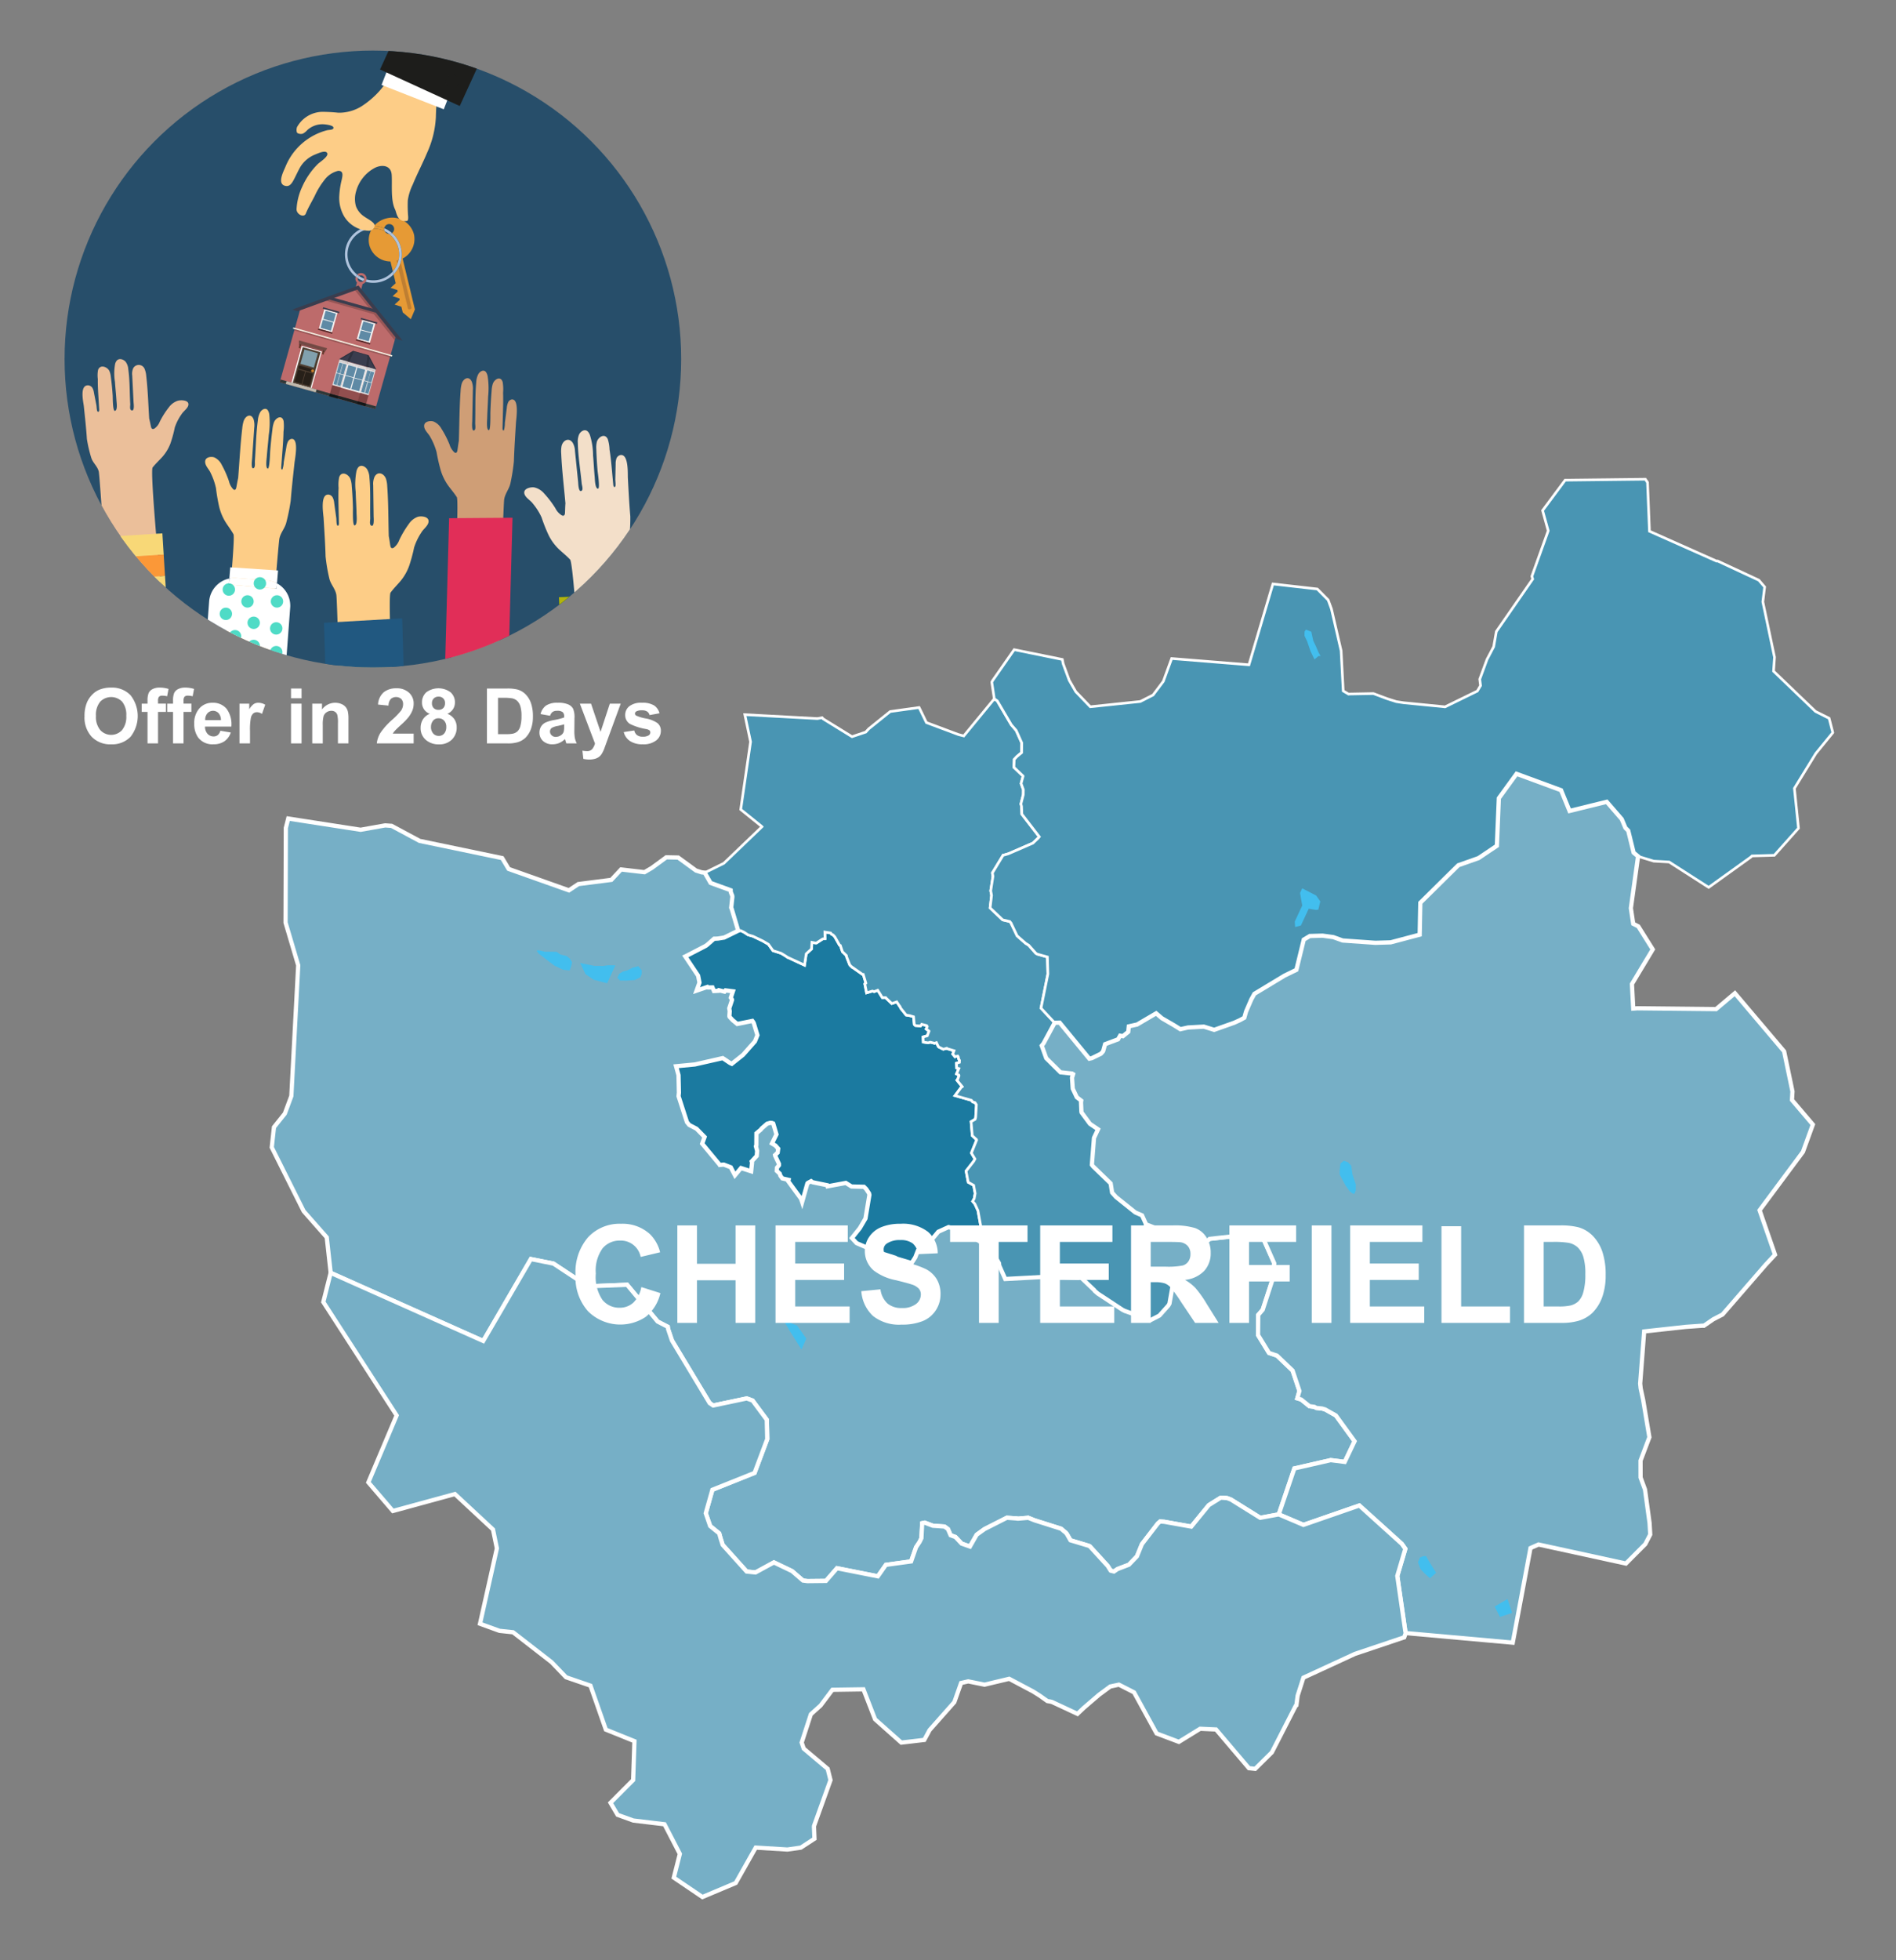 <svg xmlns="http://www.w3.org/2000/svg" xmlns:xlink="http://www.w3.org/1999/xlink" width="300" height="310" viewBox="0 0 300 310"><rect x="0" y="0" width="300" height="310" fill="#808080" stroke="none"/><defs><style>.cls-1,.cls-2{fill:none;}.cls-2{clip-rule:evenodd;}.cls-3{clip-path:url(#clip-path);}.cls-4{fill:#274e6a;}.cls-5{fill:#e69a35;}.cls-6{fill:#b0c4de;}.cls-7{fill:#cf9e76;}.cls-8{fill:#e12e58;}.cls-9{fill:#fdcd87;}.cls-10{fill:#215880;}.cls-11{fill:#ebbf9a;}.cls-12{fill:#f8d877;}.cls-13{fill:#fb9838;}.cls-14{fill:#f3dfc9;}.cls-15{fill:#005420;}.cls-16{fill:#b3b30c;}.cls-17{fill:#fff;}.cls-18{fill:#01cbad;opacity:0.69;}.cls-19,.cls-23{fill:#bd6b6b;}.cls-20{fill:#bf7f32;}.cls-21{fill:#1d1d1b;}.cls-22{opacity:0.56;}.cls-23,.cls-24,.cls-27,.cls-29,.cls-35,.cls-51{fill-rule:evenodd;}.cls-24{fill:#303838;}.cls-25{fill:#f3ecde;}.cls-26,.cls-27{opacity:0.2;}.cls-28,.cls-29{fill:#3a3d4e;}.cls-30{fill:#724944;}.cls-31{fill:#4e3f32;}.cls-32{fill:#81a1ae;}.cls-33{fill:#272019;}.cls-34{fill:#c87e2c;}.cls-35{fill:#c0b9ad;}.cls-36{fill:#683a2d;}.cls-37,.cls-38,.cls-47{fill:#542727;}.cls-37,.cls-39{opacity:0.6;}.cls-38,.cls-40{opacity:0.4;}.cls-41{fill:#cfcfcf;}.cls-42{fill:#dadada;}.cls-43{fill:#e6e6e6;}.cls-44{fill:#f2f2f2;}.cls-45{fill:#5f8aa5;}.cls-46{clip-path:url(#clip-path-2);}.cls-48{fill:#1b7aa0;}.cls-48,.cls-49,.cls-50{stroke:#fff;stroke-miterlimit:10;}.cls-48,.cls-49{stroke-width:0.416px;}.cls-49{fill:#4995b3;}.cls-50{fill:#76afc6;stroke-width:0.669px;}.cls-51{fill:#42beee;}.cls-52{isolation:isolate;}</style><clipPath id="clip-path"><circle class="cls-1" cx="59" cy="56.782" r="48.782"/></clipPath><clipPath id="clip-path-2"><polygon class="cls-2" points="59.544 58.447 53.647 56.789 55.86 55.482 58.337 56.178 59.544 58.447"/></clipPath></defs><g id="Text"><g class="cls-3"><circle class="cls-4" cx="59" cy="56.782" r="48.782"/><path class="cls-5" d="M60.889,36.575a.782.782,0,0,1-.079-.478,4.475,4.475,0,0,0-1.64-.346,3.583,3.583,0,0,0-.297.406c.067-.003.134-.005.202-.005A4.072,4.072,0,0,1,60.889,36.575Z"/><path class="cls-6" d="M59.075,35.749a4.492,4.492,0,0,0-2.787,8.014.887.887,0,0,1,.223-.337,4.09,4.09,0,0,1,2.363-7.27,3.583,3.583,0,0,1,.297-.406C59.139,35.75,59.107,35.749,59.075,35.749Z"/><path class="cls-5" d="M63.707,40.89a3.485,3.485,0,0,0,1.788-3.85,3.546,3.546,0,0,0-4.341-2.505A3.738,3.738,0,0,0,59.17,35.751a4.475,4.475,0,0,1,1.64.346.783.783,0,1,1,1.22.761,4.491,4.491,0,0,1,.244,6.536l.337,1.394-.308.279-.503.456.646.208.425.137.058.24-.308.279-.503.456.646.208.425.137.058.24-.308.279-.503.456.646.208.425.137.216.895,1.279,1.077.647-1.542Z"/><path class="cls-5" d="M61.566,36.998a.784.784,0,0,1-.677-.423,4.072,4.072,0,0,0-1.814-.424c-.068,0-.135.002-.202.005a3.357,3.357,0,0,0-.439,2.588,3.486,3.486,0,0,0,3.347,2.61l.379,1.571a4.09,4.09,0,0,0-.594-5.928Z"/><path class="cls-7" d="M78.36,121.809c.038-1.206,1.219-41.653,1.418-42.845.162-.966.783-1.601.986-2.533a30.483,30.483,0,0,0,.55-3.488c.063-2.009.199-4.029.322-6.042.041-.677.554-3.862-.673-3.73a.798.798,0,0,0-.58.502,2.889,2.889,0,0,0-.192.831l-.306,2.371a4.051,4.051,0,0,1-.15,1.157c-.147.157-.228-.118-.224-.297.022-.888.049-1.764.074-2.651.028-.994.049-1.989.017-2.983a6.702,6.702,0,0,0-.066-1.677c-.306-1.037-1.29-.484-1.557.268a4.373,4.373,0,0,0-.19,1.102q-.143,1.721-.197,3.449c-.009.286.056,2.864-.255,2.782-.406-.064-.259-1.545-.251-1.859.031-1.148.112-2.294.148-3.442a12.417,12.417,0,0,0-.079-3.245,1.761,1.761,0,0,0-.216-.573c-.346-.537-.963-.227-1.251.247a3.111,3.111,0,0,0-.338,1.335c-.192,2.132-.107,4.281-.164,6.416-.007.272.135.964-.126,1.136-.488.322-.343-1.244-.339-1.452l.097-4.877a3.158,3.158,0,0,0-.168-1.344c-.442-.99-1.33-.54-1.597.323a5.157,5.157,0,0,0-.174,1.155c-.189,2.622-.192,5.245-.275,7.866-.09.487-.148.984-.222,1.474-.026.176-.081.387-.234.428a.314.314,0,0,1-.256-.08,2.688,2.688,0,0,1-.755-1.219,15.783,15.783,0,0,0-1.296-2.527,2.574,2.574,0,0,0-1.239-1.127c-.438-.152-1.436-.068-1.488.636-.053.71.703,1.261.982,1.837a10.204,10.204,0,0,1,.98,2.356,27.956,27.956,0,0,0,.668,2.923,8.274,8.274,0,0,0,1.147,2.346c.459.633.963,1.196,1.391,1.868.582.913-1.771,40.217-1.755,41.321C70.537,120.511,78.36,121.809,78.36,121.809Z"/><polygon class="cls-8" points="71.062 81.952 69.929 123.22 79.961 123.146 81.094 81.877 71.062 81.952"/><path class="cls-9" d="M54.446,136.992c-.032-1.209-1.011-41.751-1.228-42.945-.176-.969-.88-1.606-1.104-2.539a26.967,26.967,0,0,1-.597-3.496c-.054-2.013-.191-4.038-.313-6.056-.041-.679-.599-3.872.805-3.738a.879.879,0,0,1,.659.504,2.583,2.583,0,0,1,.212.833l.328,2.377c.03.215.012,1.019.161,1.159.167.157.262-.118.259-.297-.017-.89-.04-1.769-.06-2.657-.023-.996-.038-1.994.008-2.99a5.906,5.906,0,0,1,.091-1.681c.359-1.039,1.48-.484,1.778.27a3.877,3.877,0,0,1,.208,1.105q.148,1.725.193,3.458c.008.286-.09,2.87.266,2.789.465-.064.31-1.548.304-1.863-.024-1.15-.106-2.3-.137-3.45a10.931,10.931,0,0,1,.12-3.252,1.653,1.653,0,0,1,.253-.574c.401-.538,1.104-.227,1.428.249a2.797,2.797,0,0,1,.375,1.339c.2,2.137.083,4.291.129,6.431.006.272-.164.966.134,1.139.555.323.404-1.246.401-1.455l-.066-4.888a2.813,2.813,0,0,1,.204-1.347c.515-.991,1.526-.54,1.824.325a4.561,4.561,0,0,1,.189,1.158c.192,2.628.171,5.258.242,7.884.099.488.16.987.24,1.478.029.176.089.388.263.429a.396.396,0,0,0,.293-.08,2.702,2.702,0,0,0,.874-1.221,15.37,15.37,0,0,1,1.506-2.531A2.877,2.877,0,0,1,66.115,81.73c.502-.152,1.643-.067,1.696.639.054.712-.816,1.263-1.141,1.84a9.67,9.67,0,0,0-1.143,2.361,25.246,25.246,0,0,1-.791,2.929,8.003,8.003,0,0,1-1.333,2.351c-.531.634-1.113,1.198-1.608,1.871-.674.915,1.655,40.312,1.626,41.418C63.407,135.698,54.446,136.992,54.446,136.992Z"/><polygon class="cls-10" points="51.269 98.494 52.619 143.22 64.984 142.508 63.634 97.782 51.269 98.494"/><path class="cls-11" d="M18.114,111.594c-.068-1.042-2.241-36.013-2.492-37.036-.204-.829-.924-1.35-1.175-2.147a20.402,20.402,0,0,1-.698-2.994c-.113-1.736-.309-3.479-.49-5.217-.061-.585-.711-3.319.691-3.262a.862.862,0,0,1,.671.407,1.986,1.986,0,0,1,.236.711l.397,2.039c.036.184.042.88.195.995.171.129.258-.113.249-.268-.043-.768-.092-1.526-.139-2.292-.052-.859-.097-1.72-.08-2.582a4.442,4.442,0,0,1,.041-1.455c.327-.912,1.46-.48,1.779.159a2.949,2.949,0,0,1,.239.946q.198,1.484.295,2.978c.016.247-.005,2.482.348,2.397.461-.075.264-1.35.248-1.621-.058-.992-.174-1.981-.239-2.973a8.218,8.218,0,0,1,.024-2.814,1.354,1.354,0,0,1,.235-.506c.384-.481,1.093-.242,1.43.155a2.166,2.166,0,0,1,.413,1.141c.262,1.837.21,3.702.318,5.549.014.235-.135.841.167.978.563.256.365-1.093.356-1.273l-.21-4.218a2.148,2.148,0,0,1,.163-1.171.999.999,0,0,1,1.826.204,3.451,3.451,0,0,1,.222.992c.269,2.261.326,4.533.474,6.799.113.417.189.845.283,1.266.034.151.1.332.275.359a.443.443,0,0,0,.289-.081,2.405,2.405,0,0,0,.835-1.091,13.175,13.175,0,0,1,1.425-2.249,2.869,2.869,0,0,1,1.389-1.034c.496-.152,1.634-.126,1.708.481.075.613-.775,1.125-1.082,1.637a8.021,8.021,0,0,0-1.069,2.087,19.651,19.651,0,0,1-.701,2.563,6.809,6.809,0,0,1-1.259,2.086c-.51.57-1.073,1.081-1.547,1.683-.645.818,2.84,34.744,2.844,35.7C27.001,110.103,18.114,111.594,18.114,111.594Z"/><rect class="cls-12" x="15.6" y="91.402" width="10.624" height="3.383" transform="translate(-5.742 1.479) rotate(-3.562)"/><rect class="cls-12" x="16.433" y="104.793" width="10.624" height="3.383" transform="translate(-6.573 1.556) rotate(-3.562)"/><rect class="cls-12" x="15.181" y="84.672" width="10.624" height="3.383" transform="translate(-5.325 1.44) rotate(-3.562)"/><rect class="cls-13" x="15.39" y="88.026" width="10.624" height="3.383" transform="translate(-5.533 1.459) rotate(-3.562)"/><rect class="cls-13" x="15.81" y="94.779" width="10.624" height="3.383" transform="translate(-5.952 1.498) rotate(-3.562)"/><rect class="cls-12" x="16.017" y="98.109" width="10.624" height="3.383" transform="translate(-6.158 1.518) rotate(-3.562)"/><rect class="cls-13" x="16.225" y="101.439" width="10.624" height="3.383" transform="translate(-6.365 1.537) rotate(-3.562)"/><rect class="cls-13" x="16.641" y="108.123" width="10.624" height="3.383" transform="translate(-6.779 1.576) rotate(-3.562)"/><path class="cls-14" d="M102.465,130.638c-.107-1.204-3.799-41.59-3.722-42.801.063-.983.687-1.696.801-2.649a27.043,27.043,0,0,0,.19-3.542c-.178-2.006-.276-4.033-.387-6.052-.037-.679.148-3.915-1.227-3.621a.877.877,0,0,0-.595.576,2.588,2.588,0,0,0-.114.852l-.052,2.399c-.005.217.105,1.014-.026,1.17-.147.175-.273-.087-.291-.266-.086-.886-.164-1.761-.246-2.646-.092-.992-.192-1.985-.352-2.969a5.921,5.921,0,0,0-.283-1.659c-.475-.99-1.521-.311-1.73.472a3.89,3.89,0,0,0-.079,1.122q.052,1.731.206,3.457c.025.285.419,2.841.057,2.801-.468-.01-.486-1.502-.515-1.815-.108-1.145-.159-2.296-.261-3.442a10.966,10.966,0,0,0-.493-3.217,1.655,1.655,0,0,0-.316-.541c-.459-.488-1.119-.099-1.386.411a2.805,2.805,0,0,0-.217,1.373c.048,2.146.411,4.272.612,6.404.026.271.273.941-.001,1.147-.513.385-.543-1.192-.564-1.399l-.496-4.863a2.821,2.821,0,0,0-.357-1.314c-.624-.926-1.574-.361-1.769.532a4.572,4.572,0,0,0-.053,1.172c.112,2.632.435,5.243.667,7.86-.042.496-.045.998-.068,1.496-.008.178-.044.396-.212.456a.394.394,0,0,1-.299-.045,2.702,2.702,0,0,1-1.006-1.113,15.377,15.377,0,0,0-1.782-2.342,2.869,2.869,0,0,0-1.544-.957c-.515-.093-1.635.122-1.606.829.029.714.953,1.161,1.341,1.697a9.688,9.688,0,0,1,1.403,2.214,25.26,25.26,0,0,0,1.12,2.819,8.006,8.006,0,0,0,1.591,2.182c.599.569,1.24,1.062,1.808,1.674.773.831,2.996,40.234,3.151,41.33C93.442,130.382,102.465,130.638,102.465,130.638Z"/><rect class="cls-15" x="89.442" y="94.123" width="13.693" height="46.471" transform="translate(-5.02 4.305) rotate(-2.496)"/><rect class="cls-16" x="90.987" y="94.317" width="1.677" height="46.471" transform="translate(-5.032 4.111) rotate(-2.496)"/><rect class="cls-16" x="94.06" y="94.183" width="1.677" height="46.471" transform="translate(-5.024 4.244) rotate(-2.496)"/><rect class="cls-16" x="97.132" y="94.049" width="1.677" height="46.471" transform="translate(-5.015 4.378) rotate(-2.496)"/><rect class="cls-16" x="100.205" y="93.915" width="1.677" height="46.471" transform="translate(-5.006 4.512) rotate(-2.496)"/><rect class="cls-16" x="88.602" y="97.332" width="13.693" height="1.491" transform="translate(-4.181 4.25) rotate(-2.496)"/><rect class="cls-16" x="88.463" y="94.144" width="13.693" height="1.491" transform="translate(-4.042 4.241) rotate(-2.496)"/><rect class="cls-16" x="88.756" y="100.87" width="13.693" height="1.491" transform="translate(-4.335 4.26) rotate(-2.496)"/><rect class="cls-16" x="88.894" y="104.036" width="13.693" height="1.491" transform="translate(-4.472 4.269) rotate(-2.496)"/><rect class="cls-16" x="89.036" y="107.294" width="13.693" height="1.491" transform="translate(-4.614 4.278) rotate(-2.496)"/><rect class="cls-16" x="89.162" y="110.18" width="13.693" height="1.491" transform="translate(-4.74 4.286) rotate(-2.496)"/><rect class="cls-16" x="89.279" y="112.88" width="13.693" height="1.491" transform="translate(-4.857 4.294) rotate(-2.496)"/><rect class="cls-16" x="89.41" y="115.868" width="13.693" height="1.491" transform="translate(-4.987 4.303) rotate(-2.496)"/><rect class="cls-16" x="89.543" y="118.932" width="13.693" height="1.491" transform="translate(-5.12 4.311) rotate(-2.496)"/><rect class="cls-16" x="89.681" y="122.098" width="13.693" height="1.491" transform="translate(-5.258 4.32) rotate(-2.496)"/><rect class="cls-16" x="89.819" y="125.263" width="13.693" height="1.491" transform="translate(-5.396 4.329) rotate(-2.496)"/><rect class="cls-16" x="89.953" y="128.335" width="13.693" height="1.491" transform="translate(-5.53 4.338) rotate(-2.496)"/><rect class="cls-16" x="90.091" y="131.501" width="13.693" height="1.491" transform="translate(-5.667 4.347) rotate(-2.496)"/><rect class="cls-16" x="90.233" y="134.76" width="13.693" height="1.491" transform="translate(-5.809 4.356) rotate(-2.496)"/><rect class="cls-16" x="90.351" y="137.459" width="13.693" height="1.491" transform="translate(-5.927 4.364) rotate(-2.496)"/><path class="cls-9" d="M40.755,127.986c.095-1.205,3.204-41.64,3.455-42.824.204-.96.838-1.567,1.081-2.491a31.418,31.418,0,0,0,.704-3.466c.159-2.008.389-4.024.606-6.033.073-.676.726-3.841-.474-3.765a.786.786,0,0,0-.588.476,2.97,2.97,0,0,0-.227.823l-.412,2.36a4.176,4.176,0,0,1-.202,1.151c-.15.15-.216-.128-.203-.307.064-.887.133-1.764.2-2.65.076-.994.144-1.989.161-2.985a6.913,6.913,0,0,0,.017-1.682c-.247-1.051-1.23-.543-1.526.198a4.511,4.511,0,0,0-.238,1.095q-.222,1.717-.358,3.444c-.022.286-.085,2.869-.383,2.774-.391-.083-.177-1.558-.154-1.872.085-1.147.22-2.291.31-3.438a12.817,12.817,0,0,0,.081-3.252,1.796,1.796,0,0,0-.182-.583c-.31-.553-.925-.271-1.228.191a3.194,3.194,0,0,0-.394,1.321c-.29,2.126-.312,4.28-.471,6.415-.02.272.085.971-.177,1.132-.49.3-.273-1.26-.259-1.468l.331-4.877a3.251,3.251,0,0,0-.098-1.353c-.382-1.01-1.267-.601-1.568.251a5.324,5.324,0,0,0-.225,1.148c-.31,2.616-.441,5.242-.648,7.861-.111.483-.192.978-.287,1.466-.034.175-.098.384-.248.418a.299.299,0,0,1-.244-.091,2.701,2.701,0,0,1-.674-1.254,15.965,15.965,0,0,0-1.137-2.588,2.525,2.525,0,0,0-1.15-1.184c-.418-.172-1.392-.133-1.477.569-.086.709.622,1.294.866,1.883a10.38,10.38,0,0,1,.839,2.403,28.633,28.633,0,0,0,.508,2.957,8.375,8.375,0,0,0,1.001,2.401c.416.654.878,1.241,1.262,1.933.522.941-3.67,40.177-3.708,41.283C33.214,126.333,40.755,127.986,40.755,127.986Z"/><path class="cls-17" d="M37.392,91.417l4.827.362a3.972,3.972,0,0,1,1.607.473l.169-2.035-7.559-.5-.148,1.77A3.984,3.984,0,0,1,37.392,91.417Z"/><path class="cls-17" d="M43.826,92.252l-.07.842-7.547-.659.079-.947a4.026,4.026,0,0,0-3.195,3.628L30.91,124.24a4.022,4.022,0,0,0,3.699,4.299l4.827.362a4.022,4.022,0,0,0,4.299-3.699l2.183-29.124A4.024,4.024,0,0,0,43.826,92.252Z"/><path class="cls-17" d="M43.756,93.094l.07-.842a3.972,3.972,0,0,0-1.607-.473l-4.827-.362a3.984,3.984,0,0,0-1.104.071l-.079.947Z"/><circle class="cls-18" cx="35.738" cy="97.074" r="0.981"/><circle class="cls-18" cx="36.209" cy="93.233" r="0.981"/><circle class="cls-18" cx="39.161" cy="95.112" r="0.981"/><circle class="cls-18" cx="40.142" cy="98.489" r="0.981"/><circle class="cls-18" cx="37.19" cy="100.612" r="0.981"/><circle class="cls-18" cx="40.142" cy="102.15" r="0.981"/><circle class="cls-18" cx="43.707" cy="103.131" r="0.981"/><circle class="cls-18" cx="34.42" cy="101.592" r="0.981"/><circle class="cls-18" cx="43.826" cy="95.112" r="0.981"/><circle class="cls-18" cx="41.123" cy="92.252" r="0.981"/><circle class="cls-18" cx="43.707" cy="99.378" r="0.981"/><path class="cls-1" d="M57.119,43.555a.511.511,0,0,0-.3.097,4.071,4.071,0,0,0,.814.417A.514.514,0,0,0,57.119,43.555Z"/><path class="cls-1" d="M58.006,44.069a.877.877,0,0,1-.008.118,4.093,4.093,0,1,0-1.487-.761.886.886,0,0,1,1.495.643Z"/><path class="cls-6" d="M56.611,43.996a4.469,4.469,0,0,0,.865.443.512.512,0,0,0,.157-.37v0a4.071,4.071,0,0,1-.814-.417A.514.514,0,0,0,56.611,43.996Z"/><path class="cls-6" d="M56.819,43.652q-.16-.106-.309-.226a.887.887,0,0,0-.223.337q.156.124.323.233A.514.514,0,0,1,56.819,43.652Z"/><path class="cls-19" d="M57.119,43.183a.883.883,0,0,0-.609.243q.149.12.309.226a.514.514,0,0,1,.814.417v0a.514.514,0,1,1-1.022-.073q-.167-.11-.323-.233a.882.882,0,0,0,.192.916l-.688,2.554.895.24.688-2.557a.885.885,0,0,0-.256-1.733Z"/><path class="cls-20" d="M64.952,48.883l-.158.038a.211.211,0,0,1-.254-.157l-1.799-7.571.569-.135,1.799,7.571A.211.211,0,0,1,64.952,48.883Z"/><path class="cls-9" d="M60.764,13.483c.392-.536.806-1.06,1.202-1.585.296-.393.506-.989,1.024-1.144.743-.223,1.321.527,1.96.749,1.295.449,2.578.93,3.87,1.386a.884.884,0,0,1,.468.288.887.887,0,0,1,.065.619,39.419,39.419,0,0,0-.388,4.741,15.371,15.371,0,0,1-1.378,5.603c-.718,1.708-1.584,3.35-2.288,5.065a8.49,8.49,0,0,0-.772,2.463,21.118,21.118,0,0,0,.054,2.56c.01.266.035.694-.229.726-1.521.188-1.601-1.336-1.827-1.797-.734-1.496-.452-3.815-.545-5.476-.086-1.523-1.484-1.711-2.645-1.147a5.983,5.983,0,0,0-2.978,3.683,4.188,4.188,0,0,0-.034,2.401,3.363,3.363,0,0,0,1.392,1.679c.389.294,1.726.921,1.554,1.474a.941.941,0,0,1-.887.723,4.734,4.734,0,0,1-3.935-2.286,5.806,5.806,0,0,1-.758-3.334,13.226,13.226,0,0,1,.345-2.303c.152-.678.41-1.599-.544-1.55a3.8,3.8,0,0,0-2.153,1.438,12.438,12.438,0,0,0-1.547,2.536c-.433.857-1.054,1.903-1.409,2.79-.273.682-1.438.146-1.461-.669a9.543,9.543,0,0,1,.89-3.561,11.845,11.845,0,0,1,2.455-3.596c.324-.332,1.789-1.214,1.504-1.756-.273-.518-1.478.064-1.875.22a4.882,4.882,0,0,0-2.302,1.864c-.383.593-.924,1.876-1.301,2.473-.3.475-.641.794-1.245.609-1.224-.376-.13-2.376.116-2.987a9.744,9.744,0,0,1,6.591-5.783c.305-.079,1.135-.026.998-.469-.098-.317-1.118-.438-1.385-.463a3.557,3.557,0,0,0-2.74.903,2.533,2.533,0,0,1-.689.557c-.274.116-.856.057-.97-.218a1.369,1.369,0,0,1,.023-.792,4.675,4.675,0,0,1,3.94-2.43,25.78,25.78,0,0,1,2.611.141,6.751,6.751,0,0,0,3.726-1.059,13.856,13.856,0,0,0,2.739-2.343A10.454,10.454,0,0,0,60.764,13.483Z"/><rect class="cls-17" x="60.758" y="11.354" width="10.577" height="4.147" transform="translate(9.446 -23.162) rotate(21.389)"/><rect class="cls-21" x="66.737" y="-19.305" width="13.872" height="34.762" transform="translate(5.887 -30.847) rotate(24.603)"/><g class="cls-22"><circle class="cls-21" cx="71.591" cy="12.916" r="1.09"/></g><path class="cls-1" d="M62.345,36.031a.783.783,0,0,0-1.534.066,4.49,4.49,0,0,1,1.22.761A.783.783,0,0,0,62.345,36.031Z"/><path class="cls-1" d="M61.566,36.998a4.094,4.094,0,0,0-.677-.423A.784.784,0,0,0,61.566,36.998Z"/><path class="cls-6" d="M60.823,36.399a.786.786,0,0,0,.066.176,4.094,4.094,0,0,1,.677.423.783.783,0,0,0,.464-.139,4.49,4.49,0,0,0-1.22-.761A.779.779,0,0,0,60.823,36.399Z"/><path class="cls-6" d="M59.075,44.331a4.092,4.092,0,0,1-1.078-.144.88.88,0,0,1-.143.378,4.498,4.498,0,0,0,4.419-1.171l-.113-.469A4.08,4.08,0,0,1,59.075,44.331Z"/><path class="cls-6" d="M62.03,36.858a.783.783,0,0,1-.464.139,4.09,4.09,0,0,1,.594,5.928l.113.469a4.491,4.491,0,0,0-.244-6.536Z"/><polygon class="cls-23" points="62.674 53.041 56.625 45.512 47.54 48.786 44.263 60.445 59.396 64.7 62.674 53.041"/><polygon class="cls-24" points="59.396 64.7 59.517 64.269 44.384 60.014 44.263 60.445 59.396 64.7 59.396 64.7"/><rect class="cls-25" x="46.078" y="53.971" width="16.277" height="0.218" transform="translate(91.775 120.815) rotate(-164.298)"/><rect class="cls-26" x="46.299" y="54.181" width="15.72" height="0.21" transform="translate(91.605 121.204) rotate(-164.298)"/><path class="cls-27" d="M62.727,52.849,60.7,50.316h0v0l-3.985-4.981-.657.451,2.461,3.066c-2.277-.641-6.518-1.835-6.616-1.859l-.999.377L59.15,49.688l3.305,4.13Z"/><rect class="cls-28" x="51.856" y="47.961" width="8.031" height="0.468" transform="translate(15.128 -13.322) rotate(15.701)"/><polygon class="cls-29" points="63.694 53.863 56.722 45.156 46.241 48.957 47.096 49.221 56.546 45.794 62.827 53.644 63.694 53.863"/><polygon class="cls-30" points="47.303 53.829 51.766 55.084 51.497 55.545 47.292 54.363 47.303 53.829"/><rect class="cls-17" x="46.871" y="55.038" width="3.301" height="6.041" transform="translate(79.521 127.082) rotate(-164.298)"/><g id="Symbol_9_0_Layer2_0_MEMBER_8_MEMBER_12_MEMBER_0_FILL" data-name="Symbol 9 0 Layer2 0 MEMBER 8 MEMBER 12 MEMBER 0 FILL"><path class="cls-31" d="M50.728,55.696l-2.833-.797-1.586,5.643,2.833.796Z"/></g><g id="Symbol_9_0_Layer2_0_MEMBER_8_MEMBER_12_MEMBER_1_MEMBER_1_FILL" data-name="Symbol 9 0 Layer2 0 MEMBER 8 MEMBER 12 MEMBER 1 MEMBER 1 FILL"><path class="cls-32" d="M48.173,55.268l-.638,2.269,2.124.597.638-2.269Z"/></g><g id="Symbol_9_0_Layer2_0_MEMBER_8_MEMBER_12_MEMBER_2_MEMBER_0_FILL" data-name="Symbol 9 0 Layer2 0 MEMBER 8 MEMBER 12 MEMBER 2 MEMBER 0 FILL"><path class="cls-33" d="M47.738,60.689l.542-1.928-1.123-.316-.542,1.928Z"/></g><g id="Symbol_9_0_Layer2_0_MEMBER_8_MEMBER_12_MEMBER_2_MEMBER_1_FILL" data-name="Symbol 9 0 Layer2 0 MEMBER 8 MEMBER 12 MEMBER 2 MEMBER 1 FILL"><path class="cls-33" d="M48.967,61.035l.542-1.927-1.123-.316-.542,1.928Z"/></g><g id="Symbol_9_0_Layer2_0_MEMBER_8_MEMBER_12_MEMBER_2_MEMBER_1_FILL-2" data-name="Symbol 9 0 Layer2 0 MEMBER 8 MEMBER 12 MEMBER 2 MEMBER 1 FILL"><path class="cls-33" d="M49.553,58.951l.141-.501-2.352-.661-.141.501Z"/></g><g id="Symbol_9_0_Layer2_0_MEMBER_8_MEMBER_13_FILL" data-name="Symbol 9 0 Layer2 0 MEMBER 8 MEMBER 13 FILL"><path class="cls-34" d="M49.693,58.712a.21.21,0,0,0-.024-.173.23.23,0,0,0-.318-.089.21.21,0,0,0-.111.135.216.216,0,0,0,.023.178.226.226,0,0,0,.14.112.239.239,0,0,0,.29-.163Z"/></g><polygon class="cls-35" points="45.214 60.713 45.339 60.27 50.084 61.604 49.96 62.047 45.214 60.713 45.214 60.713"/><rect class="cls-36" x="51.015" y="55.461" width="0.279" height="0.633" transform="matrix(-0.963, -0.271, 0.271, -0.963, 85.304, 123.317)"/><rect class="cls-36" x="47.33" y="54.425" width="0.279" height="0.633" transform="translate(78.352 120.286) rotate(-164.298)"/><rect class="cls-26" x="47.183" y="54.95" width="4.369" height="0.205" transform="translate(81.993 121.411) rotate(-164.298)"/><polygon class="cls-29" points="59.544 58.447 53.647 56.789 55.86 55.482 58.337 56.178 59.544 58.447"/><rect class="cls-37" x="52.371" y="61.047" width="1.408" height="1.384" transform="translate(18.689 -12.06) rotate(15.701)"/><rect class="cls-37" x="56.75" y="62.278" width="1.408" height="1.384" transform="translate(19.185 -13.199) rotate(15.701)"/><rect class="cls-38" x="53.694" y="61.662" width="3.141" height="1.384" transform="translate(18.937 -12.629) rotate(15.701)"/><rect class="cls-39" x="52.123" y="62.396" width="1.408" height="0.448" transform="matrix(0.963, 0.271, -0.271, 0.963, 18.918, -11.96)"/><rect class="cls-39" x="56.502" y="63.627" width="1.408" height="0.448" transform="translate(19.415 -13.099) rotate(15.701)"/><rect class="cls-40" x="53.446" y="63.012" width="3.141" height="0.448" transform="translate(19.166 -12.529) rotate(15.701)"/><rect class="cls-41" x="53.659" y="56.996" width="1.408" height="0.321" transform="translate(17.497 -12.579) rotate(15.701)"/><rect class="cls-41" x="58.038" y="58.228" width="1.408" height="0.321" transform="translate(17.993 -13.718) rotate(15.701)"/><rect class="cls-42" x="54.982" y="57.612" width="3.141" height="0.321" transform="matrix(0.963, 0.271, -0.271, 0.963, 17.745, -13.149)"/><rect class="cls-43" x="53.087" y="57.239" width="1.408" height="3.907" transform="translate(18.026 -12.348) rotate(15.701)"/><rect class="cls-43" x="57.466" y="58.47" width="1.408" height="3.907" transform="translate(18.523 -13.488) rotate(15.701)"/><rect class="cls-44" x="54.41" y="57.854" width="3.141" height="3.907" transform="matrix(0.963, 0.271, -0.271, 0.963, 18.274, -12.918)"/><rect class="cls-45" x="54.703" y="58.057" width="1.655" height="1.294" transform="translate(-16.011 96.276) rotate(-74.299)"/><rect class="cls-45" x="56.111" y="58.453" width="1.655" height="1.294" transform="translate(-15.365 97.92) rotate(-74.299)"/><rect class="cls-45" x="54.147" y="59.806" width="1.785" height="1.294" transform="translate(-18.053 97.078) rotate(-74.299)"/><rect class="cls-45" x="55.555" y="60.202" width="1.785" height="1.294" transform="translate(-17.407 98.722) rotate(-74.299)"/><rect class="cls-45" x="52.916" y="57.935" width="1.655" height="0.533" transform="translate(-16.831 94.189) rotate(-74.299)"/><rect class="cls-45" x="53.507" y="58.088" width="1.655" height="0.559" transform="translate(-16.559 94.879) rotate(-74.299)"/><rect class="cls-45" x="52.359" y="59.684" width="1.785" height="0.533" transform="translate(-18.873 94.991) rotate(-74.299)"/><rect class="cls-45" x="52.95" y="59.837" width="1.785" height="0.559" transform="translate(-18.602 95.681) rotate(-74.299)"/><rect class="cls-45" x="57.295" y="59.166" width="1.655" height="0.533" transform="matrix(0.271, -0.963, 0.963, 0.271, -14.822, 99.302)"/><rect class="cls-45" x="57.886" y="59.319" width="1.655" height="0.559" transform="translate(-14.55 99.993) rotate(-74.299)"/><rect class="cls-45" x="56.739" y="60.915" width="1.785" height="0.533" transform="translate(-16.864 100.105) rotate(-74.299)"/><rect class="cls-45" x="57.33" y="61.068" width="1.785" height="0.559" transform="matrix(0.271, -0.963, 0.963, 0.271, -16.593, 100.795)"/><g class="cls-46"><polygon class="cls-26" points="59.701 58.364 58.636 56.362 58.636 56.362 58.687 56.182 58.521 56.135 58.538 56 58.437 55.988 58.274 55.683 57.961 55.85 58.041 56 56.206 55.484 56.352 55.398 56.171 55.092 55.874 55.267 55.781 55.225 55.725 55.349 55.675 55.335 55.658 55.395 53.557 56.636 53.737 56.942 55.466 55.921 54.874 57.225 55.197 57.372 55.993 55.619 58.152 56.226 57.917 58.137 58.27 58.18 58.444 56.759 59.388 58.531 59.701 58.364"/></g><rect class="cls-44" x="50.846" y="49.116" width="2.163" height="3.212" transform="translate(88.189 113.604) rotate(-164.298)"/><rect class="cls-45" x="51.451" y="49.172" width="1.34" height="1.681" transform="matrix(0.271, -0.963, 0.963, 0.271, -10.131, 86.655)"/><rect class="cls-45" x="51.053" y="50.588" width="1.34" height="1.681" transform="translate(-11.784 87.304) rotate(-74.299)"/><rect class="cls-28" x="51.057" y="48.946" width="2.673" height="0.234" transform="translate(89.553 110.475) rotate(-164.298)"/><rect class="cls-47" x="50.296" y="52.264" width="2.335" height="0.215" transform="translate(86.833 116.716) rotate(-164.298)"/><rect class="cls-44" x="56.84" y="50.801" width="2.163" height="3.212" transform="translate(99.498 118.534) rotate(-164.298)"/><rect class="cls-45" x="57.446" y="50.858" width="1.34" height="1.681" transform="translate(-7.381 93.654) rotate(-74.299)"/><rect class="cls-45" x="57.048" y="52.273" width="1.34" height="1.681" transform="translate(-9.034 94.304) rotate(-74.299)"/><rect class="cls-28" x="57.051" y="50.631" width="2.673" height="0.234" transform="translate(100.862 115.404) rotate(-164.298)"/><rect class="cls-47" x="56.29" y="53.949" width="2.335" height="0.215" transform="translate(98.141 121.646) rotate(-164.298)"/></g><path class="cls-17" d="M13.375,113.278a5.513,5.513,0,0,1,.398-2.226,4.075,4.075,0,0,1,.808-1.19,3.384,3.384,0,0,1,1.121-.781,4.771,4.771,0,0,1,1.871-.343,4.076,4.076,0,0,1,3.069,1.189,5.32,5.32,0,0,1,.009,6.597,4.045,4.045,0,0,1-3.055,1.188,4.086,4.086,0,0,1-3.078-1.182A4.48,4.48,0,0,1,13.375,113.278Zm1.806-.059a3.249,3.249,0,0,0,.681,2.234,2.34,2.34,0,0,0,3.448.006,3.319,3.319,0,0,0,.672-2.264,3.266,3.266,0,0,0-.654-2.226,2.422,2.422,0,0,0-3.483.009A3.276,3.276,0,0,0,15.181,113.219Z"/><path class="cls-17" d="M22.419,111.277h.924v-.474a3.15,3.15,0,0,1,.169-1.184,1.333,1.333,0,0,1,.621-.637,2.392,2.392,0,0,1,1.145-.245,4.637,4.637,0,0,1,1.391.213l-.225,1.16a3.27,3.27,0,0,0-.764-.095.681.681,0,0,0-.518.169.976.976,0,0,0-.157.647v.444H26.249v1.309H25.006v4.978H23.343v-4.978h-.924Z"/><path class="cls-17" d="M26.456,111.277H27.38v-.474a3.15,3.15,0,0,1,.169-1.184,1.333,1.333,0,0,1,.621-.637,2.392,2.392,0,0,1,1.145-.245,4.638,4.638,0,0,1,1.391.213l-.225,1.16a3.27,3.27,0,0,0-.764-.095.681.681,0,0,0-.518.169.976.976,0,0,0-.157.647v.444h1.243v1.309H29.043v4.978H27.38v-4.978h-.924Z"/><path class="cls-17" d="M34.862,115.562l1.657.278a2.719,2.719,0,0,1-1.01,1.389,2.964,2.964,0,0,1-1.726.476,2.812,2.812,0,0,1-2.427-1.071,3.599,3.599,0,0,1-.621-2.166,3.473,3.473,0,0,1,.816-2.447,2.692,2.692,0,0,1,2.066-.885,2.793,2.793,0,0,1,2.214.926,4.104,4.104,0,0,1,.775,2.838h-4.167a1.677,1.677,0,0,0,.402,1.151,1.258,1.258,0,0,0,.959.412,1.014,1.014,0,0,0,.656-.214A1.311,1.311,0,0,0,34.862,115.562Zm.095-1.681a1.606,1.606,0,0,0-.373-1.098,1.2,1.2,0,0,0-1.764.02,1.532,1.532,0,0,0-.35,1.077Z"/><path class="cls-17" d="M39.556,117.564H37.893v-6.286h1.545v.894a2.675,2.675,0,0,1,.714-.834,1.304,1.304,0,0,1,.719-.201,2.109,2.109,0,0,1,1.095.314l-.515,1.45a1.46,1.46,0,0,0-.781-.272.923.923,0,0,0-.592.192,1.314,1.314,0,0,0-.382.695,9.871,9.871,0,0,0-.14,2.107Z"/><path class="cls-17" d="M46.049,110.425v-1.539h1.663v1.539Zm0,7.139v-6.286h1.663v6.286Z"/><path class="cls-17" d="M55.135,117.564H53.472v-3.208a4.95,4.95,0,0,0-.106-1.317.929.929,0,0,0-.347-.465.988.988,0,0,0-.577-.165,1.339,1.339,0,0,0-.775.236,1.197,1.197,0,0,0-.471.628,5.418,5.418,0,0,0-.127,1.444v2.847H49.405v-6.286H50.95v.924a2.576,2.576,0,0,1,3.078-.867,1.688,1.688,0,0,1,.69.506,1.845,1.845,0,0,1,.325.698,5.179,5.179,0,0,1,.092,1.119Z"/><path class="cls-17" d="M65.451,116.019v1.545h-5.83a4.021,4.021,0,0,1,.568-1.66,11.037,11.037,0,0,1,1.87-2.081,11.839,11.839,0,0,0,1.38-1.42,1.833,1.833,0,0,0,.343-1.018,1.158,1.158,0,0,0-.299-.856,1.271,1.271,0,0,0-1.654.015,1.618,1.618,0,0,0-.355,1.042l-1.657-.166a2.715,2.715,0,0,1,.93-1.971,3.12,3.12,0,0,1,1.953-.598,2.822,2.822,0,0,1,2.019.692,2.272,2.272,0,0,1,.733,1.723,2.984,2.984,0,0,1-.21,1.115,4.523,4.523,0,0,1-.666,1.11,10.671,10.671,0,0,1-1.089,1.107q-.787.722-.997.959a2.888,2.888,0,0,0-.341.462Z"/><path class="cls-17" d="M68.003,112.882a1.863,1.863,0,0,1-1.231-1.794,2.104,2.104,0,0,1,.678-1.605,3.241,3.241,0,0,1,3.848,0,2.092,2.092,0,0,1,.684,1.605,1.893,1.893,0,0,1-.314,1.074,1.988,1.988,0,0,1-.882.72,2.325,2.325,0,0,1,1.098.846,2.24,2.24,0,0,1,.376,1.285,2.616,2.616,0,0,1-.767,1.953,2.786,2.786,0,0,1-2.039.752,3.083,3.083,0,0,1-1.971-.622,2.424,2.424,0,0,1-.93-2.013,2.485,2.485,0,0,1,.35-1.293A2.247,2.247,0,0,1,68.003,112.882Zm.19,2.042a1.526,1.526,0,0,0,.352,1.071,1.143,1.143,0,0,0,.879.385,1.105,1.105,0,0,0,.853-.37,1.534,1.534,0,0,0,.337-1.068,1.383,1.383,0,0,0-.343-.98,1.136,1.136,0,0,0-.87-.37,1.04,1.04,0,0,0-.909.42A1.542,1.542,0,0,0,68.192,114.924Zm.154-3.718a1.04,1.04,0,0,0,.281.775,1.015,1.015,0,0,0,.748.278,1.031,1.031,0,0,0,.758-.281,1.045,1.045,0,0,0,.284-.778.966.966,0,0,0-1.024-1.029,1.03,1.03,0,0,0-.763.284A1.013,1.013,0,0,0,68.347,111.206Z"/><path class="cls-17" d="M77.048,108.886H80.25a6.251,6.251,0,0,1,1.651.166,2.908,2.908,0,0,1,1.309.799,3.801,3.801,0,0,1,.828,1.406,6.406,6.406,0,0,1,.284,2.051,5.725,5.725,0,0,1-.266,1.847,3.833,3.833,0,0,1-.93,1.533,3.087,3.087,0,0,1-1.232.692,5.306,5.306,0,0,1-1.551.184H77.048ZM78.8,110.353v5.748h1.309a4.756,4.756,0,0,0,1.06-.083,1.617,1.617,0,0,0,.707-.361,1.837,1.837,0,0,0,.459-.837,5.675,5.675,0,0,0,.178-1.59,5.194,5.194,0,0,0-.178-1.545,1.997,1.997,0,0,0-.497-.84,1.666,1.666,0,0,0-.811-.409,7.986,7.986,0,0,0-1.438-.083Z"/><path class="cls-17" d="M87.039,113.195l-1.51-.272a2.354,2.354,0,0,1,.876-1.35,3.208,3.208,0,0,1,1.847-.438,4,4,0,0,1,1.658.263,1.652,1.652,0,0,1,.766.669,3.423,3.423,0,0,1,.223,1.489l-.018,1.941A6.793,6.793,0,0,0,90.96,116.72a3.605,3.605,0,0,0,.299.844H89.613c-.043-.11-.097-.274-.159-.491-.028-.099-.048-.164-.06-.195a2.989,2.989,0,0,1-.911.621,2.603,2.603,0,0,1-1.036.207,2.14,2.14,0,0,1-1.53-.526,1.751,1.751,0,0,1-.56-1.332,1.788,1.788,0,0,1,.255-.95,1.665,1.665,0,0,1,.713-.639,5.565,5.565,0,0,1,1.323-.388,9.138,9.138,0,0,0,1.616-.408v-.166a.86.86,0,0,0-.237-.684,1.412,1.412,0,0,0-.893-.204,1.185,1.185,0,0,0-.692.175A1.209,1.209,0,0,0,87.039,113.195Zm2.225,1.35a10.32,10.32,0,0,1-1.013.254,3.046,3.046,0,0,0-.905.29.695.695,0,0,0-.325.586.816.816,0,0,0,.26.605.908.908,0,0,0,.663.254,1.441,1.441,0,0,0,.858-.296,1.041,1.041,0,0,0,.397-.55,3.26,3.26,0,0,0,.065-.811Z"/><path class="cls-17" d="M91.751,111.277h1.77l1.504,4.463,1.468-4.463h1.723l-2.22,6.05-.397,1.095a4.452,4.452,0,0,1-.418.841,1.834,1.834,0,0,1-.455.47,1.962,1.962,0,0,1-.634.281,3.275,3.275,0,0,1-.85.101,4.381,4.381,0,0,1-.94-.101l-.148-1.302a3.724,3.724,0,0,0,.704.077,1.045,1.045,0,0,0,.858-.341,2.355,2.355,0,0,0,.427-.867Z"/><path class="cls-17" d="M98.693,115.77l1.669-.254a1.219,1.219,0,0,0,.433.736,1.457,1.457,0,0,0,.911.252,1.651,1.651,0,0,0,.971-.236.528.528,0,0,0,.219-.444.436.436,0,0,0-.118-.313,1.316,1.316,0,0,0-.557-.219A8.995,8.995,0,0,1,99.67,114.48a1.619,1.619,0,0,1-.746-1.415,1.746,1.746,0,0,1,.645-1.373,3.017,3.017,0,0,1,2.001-.556,3.491,3.491,0,0,1,1.918.42,2.145,2.145,0,0,1,.863,1.243l-1.568.29a.969.969,0,0,0-.382-.562,1.397,1.397,0,0,0-.802-.195,1.81,1.81,0,0,0-.941.183.395.395,0,0,0-.189.337.366.366,0,0,0,.166.302,6.205,6.205,0,0,0,1.554.468,4.62,4.62,0,0,1,1.855.74,1.536,1.536,0,0,1,.521,1.237,1.898,1.898,0,0,1-.723,1.485,3.198,3.198,0,0,1-2.137.621,3.503,3.503,0,0,1-2.033-.52A2.399,2.399,0,0,1,98.693,115.77Z"/></g><g id="Layer_2" data-name="Layer 2"><g id="districtpaths"><path id="S-40_districtpath" data-name="S-40 districtpath" class="cls-48" d="M146.087,164.796l.78.116.322-.103.685.173.297-.101.3.631.095.077.69.339.537-.152.042.051,1.119.338-.203.523.357.431.431-.112.088.128.062.339.136.216-.016.306-.47.146.034.752.338.09-.364.846.369.185.023.112-.203.546-.12.153.833,1.022-.175.124-.96,1.291,2.587.738.224.276.352.094.217.334-.114,1.958-.025.155-.075.2-.629.362.187,2.208.59.558.051.023.026.032.026.084L153.7,182.34l.563.934-.193.366-1.198,1.536-.011.006.331,1.772.868.489.234,1.287-.149.816-.24.437.354.415.478,1.04.898,4.934.026.374-2.753-1.825-2.802-.872-.015.002-1.621.735-1.145,1.375-2.07,1.577-.437,1.113-.568.886-2.308-.682-.316-.165-2.814-.894-3.265-1.404-.748-.806,1.249-1.562.899-1.532.619-3.727-.053-.246-.45-.685-.356-.357-1.971-.048-.899-.562-2.891.536-.051-.17-2.321-.476-.225-.17-.538.286-.056.063-.832,2.955-.173-.519L124.72,186.8l.057-.218-.99-.227-.314-.435-.102-.327-.466-.43.028-.505.316-.381.007-.219-.608-1.298-.017-.093.417-.389.086-.623-.428-.491-.559-.334.71-1.438-.513-1.723-.183-.077-.283-.028-.504.144-.867.752-.133.185-.687.574-.013,1.89-.068.16.195.742-.066.784-.796.863.057.185-.14,1.384-1.607-.511-.96,1.145-.661-1.268-1.105-.428-.64.058-.048-.079-2.73-3.287.38-1.056-1.275-1.302-1.154-.601-.363-.445-1.326-4.096.057-.562-.064-2.775-.389-1.406,2.978-.283,4.409-1.002,1.152.774.28.126,1.777-1.412,1.881-2.13.397-.986-.562-1.87-.111-.218-.13-.167-2.392.481-.711-.588-.492-.523-.022-.06-.017-.077.053-.769-.075-.447.44-1.325-.003-.064-.192-.3.338-1.01-1.167-.148-.165.202-.887-.224-.068.09-.716.035-.233-.57-.694.01-.104-.088-1.718.592.459-1.274-.215-1.098-2.03-3.037.004-.002,3.198-1.655.274-.195,1.083-.958.254-.001.372-.021.97-.158,2.215-1.085.407-.01.509.243.633.417.778.225,1.556.744.885.517.029.025.71.995,1.289.413.748.458.294.207.028-.001,2.626,1.218.272-1.798.838-.768.064-1.05.495.1.219.007.987-.64.364-.039-.022-1.051.918.144.15.207.238.104.266.283.756,1.337.126.048.335.992.62.597.036.22.502,1.28.355.347.034-.001,1.631,1.145.112-.003.409,1.371-.163.144.28,1.398.915-.281.296.087.553-.219.724,1.167.515-.007.003.011.98.937.784-.269.435.657.058.036.155.348.018.013.829,1.036.663.108.024.019.478.138.118,1.221.186.177.8.064.184-.269.782.199.094.161-.165.382.449.332.002.004-.27.737-.677.196Z"/><path id="S-41_districtpath" data-name="S-41 districtpath" class="cls-49" d="M156.662,143.578l1.989,1.892,1.125.264.227.28.025.079.909,1.902,1.355,1.186.473.292.005.004,1.135,1.283.215.124,1.608.454.076,2.696-1.089,5.396,2.163,2.316-1.759,3.261-.286.354.711,1.985,2.25,2.233,1.841.196.163.098-.174.56.12,1.736.637,1.352.703.54-.039.265.064,1.482.029.124,1.321,1.791,1.281.868-.636,1.353-.004.019-.333,4.245.196.258,2.772,2.679.231,1.461.635.708,3.036,2.427,1.067.463.641,1.419-.546,3.661.035.998,1.125,2.693,3.666,1.897-.586,3.295-.186.312-1.4,1.566-1.42.732-4.033-1.452-.01.002-.354-.174-3.908-2.563-.516-.443-.067-.115-2.193-2.081-.376.148-4.46-.213-7.059.38-.944-2.134-.041-.366-1.111-1.948-.975-.636-.326-.433-.026-.374-.898-4.934-.478-1.04-.354-.415.24-.437.149-.816-.234-1.287-.868-.489-.331-1.772.011-.006,1.198-1.536.193-.366L153.7,182.34l.833-2.054-.026-.084-.026-.032-.051-.023-.59-.558-.187-2.208.629-.362.075-.2.025-.155.114-1.958-.217-.334-.352-.094-.224-.276-2.587-.738.96-1.291.175-.124-.833-1.022.12-.153.203-.546-.023-.112-.369-.185.364-.846-.338-.09-.034-.752.47-.146.016-.306-.136-.216-.062-.339-.088-.128-.431.112-.357-.431.203-.523-1.119-.338-.042-.051-.537.152-.69-.339-.095-.077-.3-.631-.297.101-.685-.173-.322.103-.78-.116-.035-.8.677-.196.27-.737-.002-.004-.449-.332.165-.382-.094-.161-.782-.199-.184.269-.8-.064-.186-.177-.118-1.221-.478-.138-.024-.019-.663-.108-.829-1.036-.018-.013-.155-.348-.058-.036-.435-.657-.784.269-.98-.937-.003-.011-.515.007-.724-1.167-.553.219-.296-.087-.915.281-.28-1.398.163-.144-.409-1.371-.112.003-1.631-1.145-.034.001-.355-.347-.502-1.28-.036-.22-.62-.597-.335-.992-.126-.048-.756-1.337-.266-.283-.238-.104-.15-.207-.918-.144.022,1.051-.364.039-.987.64-.219-.007-.495-.1-.064,1.05-.838.768-.272,1.798-2.626-1.218-.028.001-.294-.207-.748-.458-1.289-.413-.71-.995-.029-.025-.885-.517-1.556-.744-.778-.225-.633-.417-.509-.243-.407.01-1.03-3.468-.077-.169.184-1.679-.015-.207-.229-.564-.022-.314-3.178-1.153-.928-1.618,3.022-1.489,6.032-5.785-.035-.043-3.325-2.683,1.558-10.704-.907-4.292,11.482.621.747-.14.162.186L134.815,116.5l2.167-.725.474-.515,3.401-2.736,4.574-.635,1.156,2.383,5.051,1.888.857.226,4.829-5.872.472.322,2.223,3.788.769.885.881,1.967-.016,1.549-.732.599-.441.465-.05,1.23.003.032,1.441,1.37.004.038-.313,1.145.362.987-.011.77-.379,1.471.101.395.047,1.219,2.761,3.583-.166.198-.851.811-3.861,1.673-.603.181-.237.044-1.708,2.82.096.516-.355,2.297.134.726Z"/><path id="S-42_districtpath" data-name="S-42 districtpath" class="cls-50" d="M159.059,202.264l7.059-.38,4.46.213.376-.148,2.193,2.081.067.115.516.443,3.908,2.563.354.174.01-.002,4.033,1.452,1.42-.732,1.4-1.566.186-.312.586-3.295-3.666-1.897-1.125-2.693-.035-.998.546-3.661,8.765,3.452,1.283-1.153,8.121-.893,2.113,4.767-.181,2.254-1.652,5.082-.706.819-.03,3.178,1.732,2.825,1.267.431,2.468,2.357,1.081,3.231-.333,1.165.611.188,1.312,1.057.772.1.302.172.925.096.486.145,1.696.956,2.958,4.07-1.561,3.272-2.215-.282-5.754,1.314-2.468,7.265-2.933.54-4.636-2.887-.615-.231-.878-.059-.134.007-1.87,1.166-2.776,3.397-4.281-.764-.646-.041-.348.291-2.533,3.286-.787,1.93-1.274,1.325-1.791.681-.572.39-.509-.122-.011-.007-.467-.745-2.834-3.105-.189-.092-2.871-.862-.56-.978-.175-.224-.302-.236-.437-.389-4.201-1.329-1.032-.411-.073.017-1.48.125-.136-.001-.038-.02-1.634-.119-3.533,1.791-1.239.891-1.067,1.87-1.313-.464-.991-1.048-.756-.271-.418-.978-.549-.401-1.847-.13-1.283-.485-.401.084-.121,2.369-.286.592-.563.845-.783,2.237-3.991.546-1.272,1.815-6.462-1.284-1.751,2.007-2.931.031-.706-.091-1.724-1.489-2.872-1.374-2.917,1.589-1.395-.148-3.791-4.21-.336-1.049-.215-.774-1.434-1.166-.694-2.024,1.046-3.708,6.673-2.667,2.009-5.347-.071-3.057-2.255-3.042-.92-.332-5.309,1.117-.56-.38-5.957-9.889-.61-1.802-.059-.375-1.599-.826-4.835-5.82-6.213.246-5.443-3.596-3.569-.713-7.54,12.951-24.14-10.774-.623-5.611-3.648-4.132L43,181.449l.35-3.194,1.718-2.148,1.03-2.775,1.089-20.667-2.003-6.758.043-14.972.379-1.487,11.453,1.773,3.89-.691,1.015.075,4.43,2.377,13.063,2.719,1.026,1.717L90.019,140.8l1.494-.991,5.217-.664,1.538-1.646,3.708.433,1.137-.663,2.312-1.692,1.88.037,2.821,2.055.895.285.485.056.928,1.618,3.178,1.153.022.314.229.564.015.207-.184,1.679.077.169,1.03,3.468-2.215,1.085-.97.158-.372.021-.254.001-1.083.958-.274.195-3.198,1.655-.004.002,2.03,3.037.215,1.098-.459,1.274,1.718-.592.104.088.694-.01.233.57.716-.035.068-.09.887.224.165-.202,1.167.148-.338,1.01.192.3.003.064-.44,1.325.075.447-.053.769.017.077.022.06.492.523.711.588,2.392-.481.13.167.111.218.562,1.87-.397.986-1.881,2.13-1.777,1.412-.28-.126-1.152-.774-4.409,1.002-2.978.283.389,1.406.064,2.775-.057.562,1.326,4.096.363.445,1.154.601,1.275,1.302-.38,1.056,2.73,3.287.048.079.64-.058,1.105.428.661,1.268.96-1.145,1.607.511.14-1.384-.057-.185.796-.863.066-.784-.195-.742.068-.16.013-1.89.687-.574.133-.185.867-.752.504-.144.283.028.183.077.513,1.723-.71,1.438.559.334.428.491-.086.623-.417.389.017.093.608,1.298-.007.219-.316.381-.028.505.466.43.102.327.314.435.99.227-.057.218,2.027,2.773.173.519.832-2.955.056-.063.538-.286.225.17,2.321.476.051.17,2.891-.536.899.562,1.971.048.356.357.45.685.053.246-.619,3.727-.899,1.532-1.249,1.562.748.806,3.265,1.404,2.814.894.316.165,2.308.682.568-.886.437-1.113,2.07-1.577,1.145-1.375,1.621-.735.015-.002,2.802.872,2.753,1.825.326.433.975.636,1.111,1.948.041.366Z"/><path id="S-43_districtpath" data-name="S-43 districtpath" class="cls-49" d="M160.004,146.014l-.227-.28-1.125-.264-1.989-1.892.231-1.983-.134-.726.355-2.297-.096-.516,1.708-2.82.237-.044.603-.181,3.861-1.673.851-.811.166-.198-2.761-3.583-.047-1.219-.101-.395.379-1.471.011-.77-.362-.987.313-1.145-.004-.038-1.441-1.37-.003-.032.05-1.23.441-.465.732-.599.016-1.549-.881-1.967-.769-.885-2.223-3.788-.472-.322-.397-2.63.11-.223,3.434-4.922,7.617,1.549.134.679.96,2.616,1.036,1.8,2.294,2.385,7.916-.83,2.017-1.027,1.624-2.156,1.319-3.614,12.23.992,3.789-12.785,7.023.8,1.726,1.739.516,1.412L212.2,102.91l.334,6.357.853.502.096-.016,3.799-.071.091.021,2.076.782,1.489.473,1.141.175,6.572.649,5.098-2.492.515-.866-.129-1.011,1.146-3.119,1.06-2.021.419-2.399,5.751-8.296-.126-.441,2.585-7.2L244.08,80.734,247.655,75.93l12.681-.146.345.501.31,7.726,10.616,4.724.159-.021,6.53,3.037.919,1.068-.286,2.354,1.848,8.758-.15,2.215,6.636,6.365,2.154,1.081L290,115.853l-.002.013-2.686,3.293-3.388,5.512.647,6.305-3.818,4.282-3.535.102-.189.179-6.67,4.79-6.253-4.01-2.445-.138-2.467-.754-.704-.583-.853-3.471-.45-.447-.577-1.381-2.375-2.741-5.881,1.446-1.345-3.28-7.045-2.592-2.8,3.856-.313,7.526-2.897,1.946-3.206,1.132-6.01,5.933-.1,5.044L220.052,149.03l-2.433.072-5.169-.364-1.481-.535-1.705-.233-2.012.057-.96.572-.004.025-1.162,4.754-1.862.905-4.783,2.885-.495.901-.825,1.913-.274.97-.719.393-.887.401-3.16,1.121-1.64-.509-2.504.138-1.212.27-.996-.619-1.91-1.107-.921-.784-3.01,1.767-1.317.293-.09.869-.837.685-.445-.076-.326.569-2.056.769-.304,1.094-.129.177-.247.252-1.411.687-.403.088-4.694-5.704-.79.023-2.163-2.316,1.089-5.396-.076-2.696-1.608-.454-.215-.124-1.135-1.283-.005-.004-.473-.292-1.355-1.186-.909-1.902Z"/><path id="S-44_districtpath" data-name="S-44 districtpath" class="cls-50" d="M201.625,199.794l-2.113-4.767-8.121.893-1.283,1.153-8.765-3.452-.641-1.419-1.067-.463L176.6,189.313l-.635-.708-.231-1.461-2.772-2.679-.196-.258.333-4.245.004-.019.636-1.353-1.281-.868-1.321-1.791-.029-.124-.064-1.482.039-.265-.703-.54-.637-1.352-.12-1.736.174-.56-.163-.098-1.841-.196-2.25-2.233-.711-1.985.286-.354,1.759-3.261.79-.023,4.694,5.704.403-.088,1.411-.687.247-.252.129-.177.304-1.094,2.056-.769.326-.569.445.076.837-.685.09-.869,1.317-.293,3.01-1.767.921.784,1.91,1.107.996.619,1.212-.27,2.504-.138,1.64.509,3.16-1.121.887-.401.719-.393.274-.97.825-1.913.495-.901,4.783-2.885,1.862-.905,1.162-4.754.004-.025.96-.572,2.012-.057,1.705.233,1.481.535,5.169.364,2.433-.072,4.585-1.216.1-5.044,6.01-5.933,3.206-1.132,2.897-1.946.313-7.526,2.8-3.856,7.045,2.592,1.345,3.28,5.881-1.446,2.375,2.741.577,1.381.45.447.853,3.471.704.583-1.14,8.204.372,2.459.801.409,2.29,3.647-3.294,5.476.205,3.882.665-.048,12.446.13,2.974-2.508,7.788,9.191,1.322,6.343-.078,1.35,3.303,3.882-1.57,4.32-6.858,9.232,2.441,7.029-1.47,1.578-6.84,7.885-1.458.751L269.6,209.663l-.187-.015-2.642.186-6.619.722-.633,8.252.079.756.391,1.805.99,5.917-1.402,3.709.007,2.661.7,1.898.724,5.297.104,1.826-.783,1.513-3.066,3.075L243.44,244.252l-1.273.559-2.807,14.963-16.933-1.515-.066-.298-1.268-8.738,1.271-4.286-.556-.788-6.72-6.064-8.845,3.065-3.907-1.661,2.468-7.265,5.754-1.314,2.215.282,1.561-3.272-2.958-4.07-1.696-.956-.486-.145-.925-.096-.302-.172-.772-.1-1.312-1.057-.611-.188.333-1.165-1.081-3.231-2.468-2.357-1.267-.431-1.732-2.825.03-3.178.706-.819,1.652-5.082Z"/><path id="S-45_districtpath" data-name="S-45 districtpath" class="cls-50" d="M126.847,275.569l.326.961,3.792,3.2.443,1.78-2.596,7.221-.019.148.077,1.904-2.157,1.405-2.12.303-5.019-.307-3.158,5.598L111.144,300l-4.528-3.064.954-3.755-2.427-4.685-4.927-.59-2.494-.898-1.125-1.912,3.582-3.591.206-6.153-4.52-1.823-2.437-6.955-3.86-1.325-2.282-2.38-6.105-4.737-2.143-.227-3.087-1.118L78.62,244.862l-.613-2.98-6.029-5.607-9.81,2.678-3.883-4.524,4.475-10.59L51.157,205.906l1.161-4.615,24.14,10.774,7.54-12.951,3.569.713,5.443,3.596,6.213-.246,4.835,5.82,1.599.826.059.375.61,1.802,5.957,9.889.56.38,5.309-1.117.92.332,2.255,3.042.071,3.057-2.009,5.347-6.673,2.667L111.67,239.304l.694,2.024,1.434,1.166.215.774.336,1.049,3.791,4.21,1.395.148,2.917-1.589,2.872,1.374,1.724,1.489.706.091,2.931-.031,1.751-2.007,6.462,1.284,1.272-1.815,3.991-.546.783-2.237.563-.845.286-.592.121-2.369.401-.084,1.283.485,1.847.13.549.401.418.978.756.271.991,1.048,1.313.464,1.067-1.87,1.239-.891,3.533-1.791,1.634.119.038.02.136.001,1.48-.125.073-.017,1.032.411,4.201,1.329.437.389.302.236.175.224.56.978,2.871.862.189.092,2.834,3.105.467.745.011.007.509.122.572-.39,1.791-.681,1.274-1.325.787-1.93,2.533-3.286.348-.291.646.041,4.281.764,2.776-3.397,1.87-1.166.134-.007.878.059.615.231,4.636,2.887,2.933-.54,3.907,1.661,8.845-3.065,6.72,6.064.556.788-1.271,4.286,1.268,8.738.066.298-.234.672-7.793,2.619-8.161,3.765-.91,2.835-.201,1.534-.116.087-3.767,7.354-2.639,2.608-.996-.111-5.198-6.117-2.514-.115-3.364,2.074-3.523-1.327-3.567-6.5-2.397-1.219-1.375.293-1.769,1.306-2.419,2.074-.998.945-4.01-1.872-.281-.074-.471-.08-1.219-.863-1.045-.657-3.775-2-3.905.931-2.58-.523-1.125.256-1.069,3.027-3.918,4.423-.835,1.551-3.638.427-4.153-3.688-1.84-4.738-4.905.072-1.87,2.486-1.545,1.39Z"/></g><path id="lakepath" class="cls-51" d="M237.33,255.712l-.84-1.648,2.043-1.182.697,2.094.031.099-.365.116Zm-12.553-7.555-.418-1.097.328-.762.537-.213.428.004.421.769,1.16,1.87-.971.865-.849-.773Zm-98.021-34.83-1.735-2.756-1.163-1.976,1.6.777.641.223,1.462,2.056.021.033-.762,1.743Zm86.794-24.949-.635-.881-.948-1.757.006-.655.117-1.092.54-.432.641.225.531.551.201,1.423.522,1.535-.009.984-.219.544-.32-.112ZM93.922,154.933l-1.28-.883-.751-1.557-.095-.197,2.248.453,1.393.01.751-.104,1.179.008-.479,1.035-.783,1.71-.043.088-.053-.011Zm5.251.146L98.1,155.072l-.425-.441.228-.457.098-.196.538-.324.752-.213.861-.431.859-.212.532.659-.004.546-.076.196-.142.349-.861.431ZM87.72,152.703l-1.173-.882-1.28-.992-.372-.495.375-.052.964.225,1.072.007.75.005.64.441.963.225.533.441.18.307.138.241-.111.546-.044.131-.174.523-.054.098-1.018-.106-.374-.177Zm120.53-11.085.657.935-.312,1.298-.365.051-1.155-.197-1.235,2.655-.913.243-.057-.864,1.18-2.535-.346-1.981.339-.74Zm.389-38.422.317.549-.322-.003-.649.54-.632-1.317-.523-1.535-.421-.879.006-.655.217-.326.855.336.309,1.424.421.878Z"/><g id="towntexts"><g id="S-CHESTERFIELD_towntext" data-name="S-CHESTERFIELD towntext" class="cls-52"><path class="cls-17" d="M101.475,203.539l3.018.957a6.77,6.77,0,0,1-2.308,3.748,7.262,7.262,0,0,1-9.142-.873,8.026,8.026,0,0,1-1.977-5.735,8.425,8.425,0,0,1,1.987-5.977,6.813,6.813,0,0,1,5.226-2.129,6.411,6.411,0,0,1,4.594,1.671,6.085,6.085,0,0,1,1.577,2.839l-3.081.736a3.185,3.185,0,0,0-3.248-2.587A3.507,3.507,0,0,0,95.34,197.42a6.03,6.03,0,0,0-1.067,3.984,6.464,6.464,0,0,0,1.051,4.164,3.413,3.413,0,0,0,2.733,1.241,3.118,3.118,0,0,0,2.134-.789A4.58,4.58,0,0,0,101.475,203.539Z"/><path class="cls-17" d="M107.174,209.206V193.793h3.112v6.066h6.098V193.793h3.112v15.413h-3.112v-6.739h-6.098v6.739Z"/><path class="cls-17" d="M122.712,209.206V193.793h11.428V196.4h-8.316v3.417h7.738v2.597h-7.738v4.195h8.61v2.597Z"/><path class="cls-17" d="M136.286,204.191l3.028-.294a3.693,3.693,0,0,0,1.109,2.24,3.354,3.354,0,0,0,2.255.715,3.465,3.465,0,0,0,2.266-.636,1.892,1.892,0,0,0,.762-1.488,1.403,1.403,0,0,0-.321-.93,2.561,2.561,0,0,0-1.12-.667q-.546-.19-2.492-.673a8.446,8.446,0,0,1-3.512-1.524,4.009,4.009,0,0,1-1.419-3.102,3.959,3.959,0,0,1,.667-2.202,4.178,4.178,0,0,1,1.924-1.562,7.712,7.712,0,0,1,3.033-.536,6.51,6.51,0,0,1,4.369,1.272,4.493,4.493,0,0,1,1.54,3.396l-3.112.137a2.644,2.644,0,0,0-.857-1.708,3.135,3.135,0,0,0-1.971-.52,3.559,3.559,0,0,0-2.124.557,1.124,1.124,0,0,0-.494.957,1.185,1.185,0,0,0,.462.936,8.181,8.181,0,0,0,2.86,1.03,15.104,15.104,0,0,1,3.359,1.109,4.332,4.332,0,0,1,1.703,1.566,4.582,4.582,0,0,1,.615,2.455,4.535,4.535,0,0,1-.736,2.481,4.409,4.409,0,0,1-2.082,1.719,8.731,8.731,0,0,1-3.354.562,6.676,6.676,0,0,1-4.489-1.351A5.878,5.878,0,0,1,136.286,204.191Z"/><path class="cls-17" d="M154.906,209.206V196.4H150.332V193.793h12.249V196.4h-4.563v12.806Z"/><path class="cls-17" d="M164.588,209.206V193.793h11.428V196.4h-8.316v3.417h7.738v2.597h-7.738v4.195h8.61v2.597Z"/><path class="cls-17" d="M178.961,209.206V193.793h6.55a11.207,11.207,0,0,1,3.59.415,3.542,3.542,0,0,1,1.793,1.477,4.443,4.443,0,0,1,.673,2.429,4.115,4.115,0,0,1-1.02,2.865,4.9,4.9,0,0,1-3.049,1.425,7.281,7.281,0,0,1,1.667,1.293,17.626,17.626,0,0,1,1.771,2.502l1.882,3.007h-3.722l-2.25-3.354a21.837,21.837,0,0,0-1.64-2.266,2.393,2.393,0,0,0-.936-.641,5.123,5.123,0,0,0-1.566-.174h-.631v6.435Zm3.112-8.895h2.303a11.872,11.872,0,0,0,2.796-.189,1.672,1.672,0,0,0,.873-.652,2.004,2.004,0,0,0,.316-1.156,1.848,1.848,0,0,0-.415-1.256,1.905,1.905,0,0,0-1.172-.605q-.379-.053-2.271-.053h-2.429Z"/><path class="cls-17" d="M194.52,209.206V193.793h10.566V196.4h-7.454v3.648h6.434v2.607h-6.434v6.55Z"/><path class="cls-17" d="M207.558,209.206V193.793H210.67v15.413Z"/><path class="cls-17" d="M213.635,209.206V193.793H225.063V196.4h-8.316v3.417h7.738v2.597h-7.738v4.195h8.61v2.597Z"/><path class="cls-17" d="M228.081,209.206V193.919h3.112v12.69H238.93v2.597Z"/><path class="cls-17" d="M241.139,193.793h5.688a11.106,11.106,0,0,1,2.933.294,5.155,5.155,0,0,1,2.323,1.419,6.73,6.73,0,0,1,1.472,2.497,11.377,11.377,0,0,1,.504,3.643,10.143,10.143,0,0,1-.473,3.28,6.799,6.799,0,0,1-1.651,2.723,5.471,5.471,0,0,1-2.187,1.23,9.415,9.415,0,0,1-2.754.326h-5.856Zm3.112,2.607v10.209h2.324a8.474,8.474,0,0,0,1.882-.147,2.873,2.873,0,0,0,1.256-.641,3.264,3.264,0,0,0,.815-1.488,10.064,10.064,0,0,0,.316-2.823,9.215,9.215,0,0,0-.316-2.744,3.53,3.53,0,0,0-.883-1.493,2.958,2.958,0,0,0-1.44-.725,14.092,14.092,0,0,0-2.555-.147Z"/></g></g></g></svg>